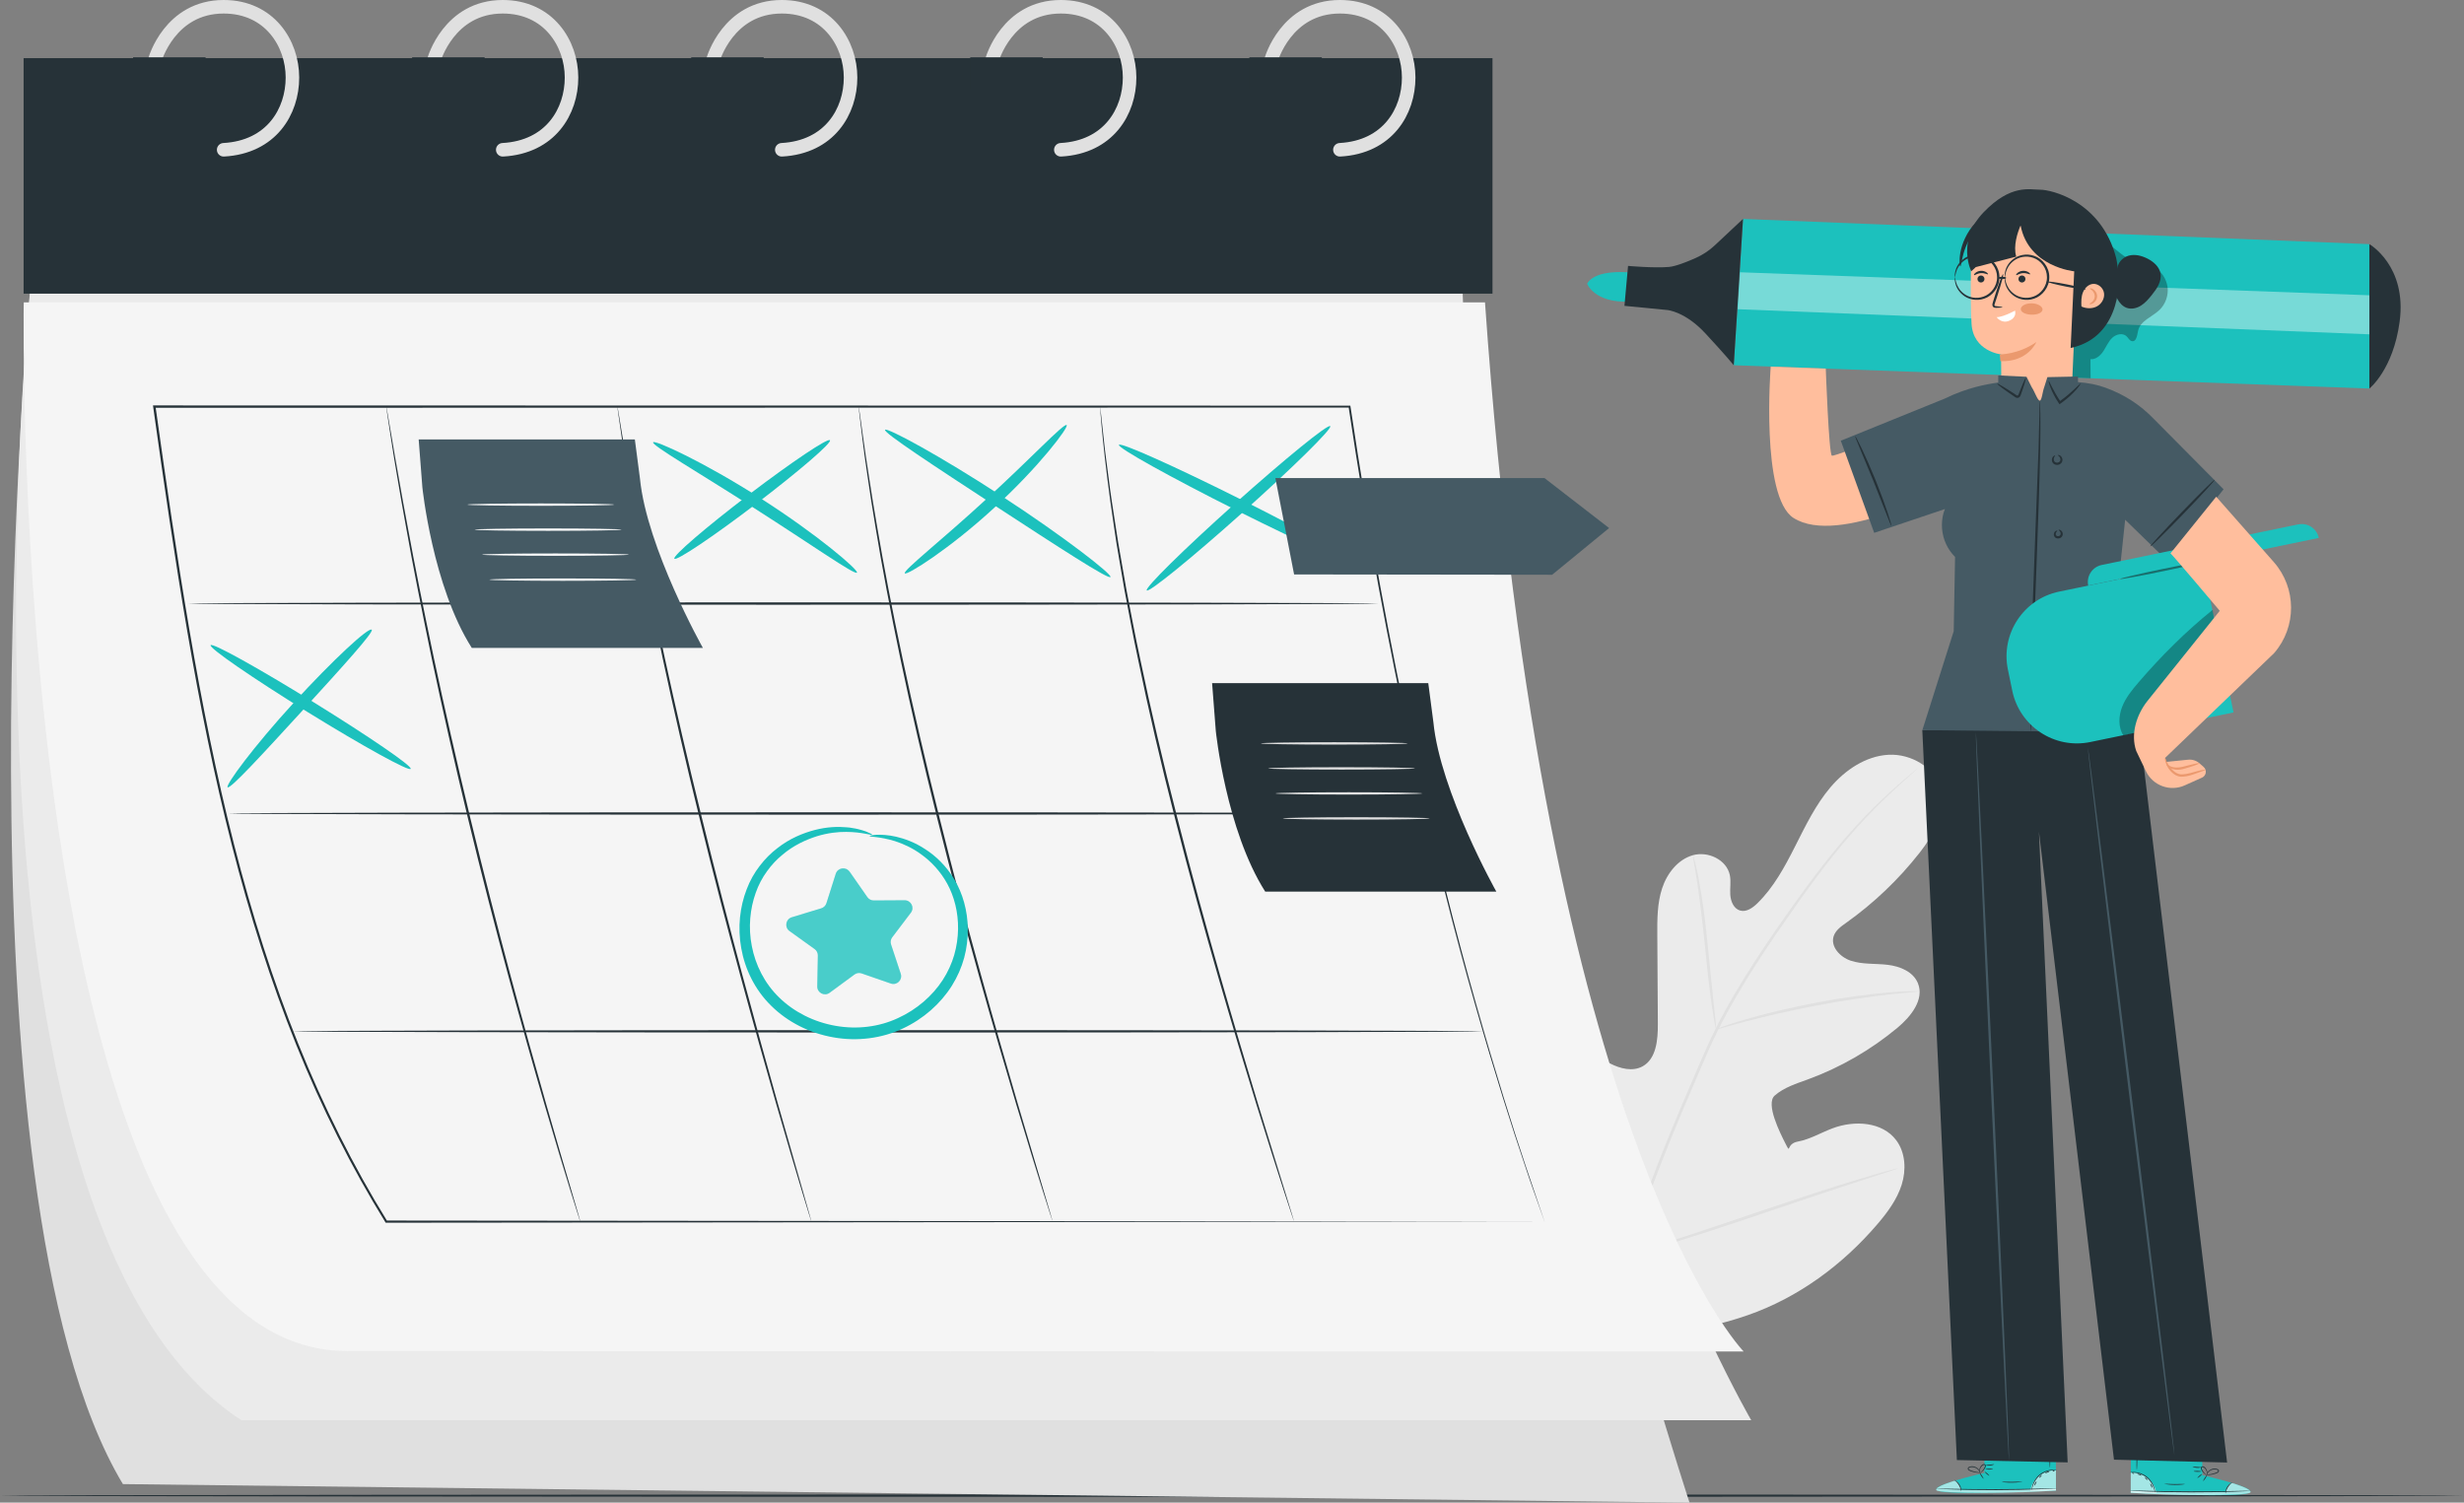 <?xml version="1.0" encoding="UTF-8"?>
<svg xmlns="http://www.w3.org/2000/svg" viewBox="0 0 545.98 332.96">
  <rect x="0" y="0" width="545.98" height="332.96" fill="#808080" stroke="none"/>
  <defs>
    <style>
      .cls-1 {
        fill: none;
        stroke: #e0e0e0;
        stroke-linecap: round;
        stroke-linejoin: round;
        stroke-width: 3px;
      }

      .cls-2 {
        opacity: .2;
      }

      .cls-2, .cls-3, .cls-4, .cls-5, .cls-6, .cls-7, .cls-8, .cls-9, .cls-10, .cls-11, .cls-12, .cls-13, .cls-14 {
        stroke-width: 0px;
      }

      .cls-2, .cls-3, .cls-9 {
        fill: #fff;
      }

      .cls-3, .cls-15 {
        opacity: .4;
      }

      .cls-16 {
        opacity: .3;
      }

      .cls-17 {
        opacity: .6;
      }

      .cls-5 {
        fill: #263238;
      }

      .cls-6 {
        fill: #455a64;
      }

      .cls-7 {
        fill: #1cc1bd;
      }

      .cls-8 {
        fill: #e0e0e0;
      }

      .cls-10 {
        fill: #ffbe9d;
      }

      .cls-11 {
        fill: #fafafa;
      }

      .cls-12 {
        fill: #ebebeb;
      }

      .cls-13 {
        fill: #eb996e;
      }

      .cls-14 {
        fill: #f5f5f5;
      }
    </style>
  </defs>
  <g id="Background_Complete" data-name="Background Complete">
    <g>
      <path class="cls-12" d="m354.59,292.29c-18.13-12.66-22.24-36.17-21.52-57.3.12-3.53-.27-7.25,1.41-10.34,1.68-3.09,5.59-5.21,8.75-3.72,2.62,1.23,3.76,4.28,5.23,6.8,1.95,3.35,4.85,6.13,8.27,7.9,2.25,1.17,5.02,1.88,7.24.66,3.04-1.68,3.4-5.88,3.38-9.39-.04-6.54-.08-13.08-.12-19.62-.02-3.51-.03-7.09,1.06-10.42,1.09-3.33,3.5-6.42,6.84-7.36,3.34-.93,7.46.99,8.17,4.42.29,1.43,0,2.91.1,4.37.1,1.46.78,3.07,2.16,3.47,1.4.41,2.8-.58,3.85-1.61,3.62-3.54,6.08-8.11,8.37-12.64,2.3-4.54,4.53-9.18,7.81-13.05,3.29-3.86,7.83-6.93,12.85-7.21,5.02-.28,10.38,2.82,11.65,7.75,1.27,4.95-1.61,9.96-4.75,13.97-4.66,5.94-10.17,11.19-16.3,15.54-1.11.78-2.3,1.63-2.73,2.93-.76,2.34,1.45,4.66,3.76,5.43,2.61.87,5.45.6,8.19.92,2.74.32,5.7,1.53,6.73,4.11,1.44,3.59-1.56,7.34-4.51,9.81-5.91,4.93-12.66,8.82-19.85,11.46-2.58.94-5.3,1.77-7.38,3.59-2.08,1.81,1.15,8.23,2.41,10.7,1.26,2.47,0,0,2.7-.5,2.7-.5,5.12-1.97,7.7-2.94,4.82-1.82,11.05-1.49,14.14,2.68,2.03,2.74,2.21,6.55,1.18,9.82-1.03,3.26-3.11,6.08-5.32,8.67-7.73,9.07-17.62,16.36-28.8,20.24-11.18,3.88-21.55,4.93-32.66.86"/>
      <path class="cls-8" d="m354.32,307.95c.77-8.37,2.6-18.26,5.73-28.91,3.11-10.66,7.49-22.07,12.48-33.84,1.26-2.94,2.5-5.84,3.73-8.7,1.23-2.85,2.45-5.68,3.81-8.38,2.7-5.4,5.72-10.39,8.72-15.03,3.01-4.65,6.03-8.95,8.88-12.95,2.86-4,5.6-7.67,8.25-10.91,5.26-6.51,10.12-11.24,13.58-14.36,1.73-1.56,3.11-2.73,4.06-3.51.46-.37.81-.66,1.08-.88.25-.19.38-.29.38-.28,0,0-.11.12-.34.33-.26.23-.6.54-1.04.93-.92.81-2.27,2.01-3.98,3.6-3.41,3.17-8.2,7.94-13.4,14.46-2.61,3.25-5.32,6.93-8.16,10.94-2.83,4.01-5.84,8.32-8.82,12.96-2.99,4.64-5.97,9.62-8.66,14.99-1.35,2.68-2.56,5.49-3.79,8.35-1.22,2.86-2.46,5.76-3.72,8.7-4.98,11.76-9.37,23.14-12.5,33.76-3.15,10.61-5.03,20.45-5.85,28.79"/>
      <path class="cls-8" d="m380.25,228.09s-.16-.53-.34-1.5c-.18-.97-.4-2.38-.65-4.13-.5-3.49-1.02-8.34-1.57-13.69-.55-5.35-1.14-10.17-1.69-13.65-.27-1.74-.5-3.14-.67-4.11-.17-.97-.24-1.51-.2-1.52.04,0,.2.51.44,1.47.25.95.55,2.35.88,4.09.67,3.47,1.33,8.31,1.88,13.66.53,5.28,1.01,10.05,1.38,13.7.18,1.65.33,3.03.45,4.15.1.98.14,1.53.09,1.53Z"/>
      <path class="cls-8" d="m425.36,219.66s-.64.12-1.8.22c-1.16.1-2.83.24-4.9.48-4.13.45-9.82,1.26-16.05,2.44-6.23,1.19-11.83,2.5-15.85,3.57-2.01.52-3.63.98-4.75,1.3-1.12.32-1.75.47-1.76.43-.01-.04.59-.28,1.69-.68,1.1-.39,2.7-.92,4.71-1.5,4-1.18,9.6-2.57,15.85-3.76,6.25-1.18,11.97-1.92,16.12-2.25,2.08-.18,3.76-.25,4.93-.28,1.17-.02,1.81,0,1.81.04Z"/>
      <path class="cls-8" d="m360.6,278.21s-.13-.18-.31-.55c-.21-.44-.46-.98-.77-1.63-.66-1.42-1.57-3.5-2.66-6.08-2.18-5.17-4.96-12.4-7.92-20.42-2.96-8.02-5.67-15.27-7.74-20.48-1.01-2.53-1.84-4.61-2.46-6.16-.26-.67-.48-1.23-.66-1.68-.14-.39-.21-.59-.19-.6.02,0,.13.18.31.55.21.44.46.98.77,1.63.66,1.42,1.57,3.5,2.66,6.08,2.18,5.17,4.96,12.4,7.92,20.42,2.96,8.02,5.67,15.27,7.74,20.48,1.01,2.53,1.84,4.61,2.46,6.16.26.67.48,1.23.66,1.68.14.39.21.59.19.6Z"/>
      <path class="cls-8" d="m420.54,258.89s-.2.11-.59.25c-.47.16-1.04.35-1.74.58-1.61.52-3.78,1.22-6.42,2.08-5.42,1.76-12.88,4.27-21.11,7.06-8.24,2.79-15.73,5.24-21.18,6.88-2.73.82-4.94,1.47-6.48,1.88-.71.19-1.3.34-1.77.47-.41.1-.63.14-.63.12,0-.02.2-.11.59-.25.47-.16,1.04-.35,1.74-.58,1.61-.52,3.78-1.22,6.42-2.08,5.42-1.76,12.88-4.27,21.12-7.06,8.24-2.79,15.72-5.24,21.18-6.88,2.73-.82,4.94-1.47,6.48-1.88.71-.19,1.3-.34,1.77-.47.41-.1.62-.14.63-.12Z"/>
    </g>
  </g>
  <g id="Floor">
    <path class="cls-5" d="m0,331.42c0-.14,122.23-.26,272.98-.26s273,.12,273,.26-122.21.26-273,.26-272.98-.12-272.98-.26Z"/>
  </g>
  <g id="Calendar">
    <g>
      <path class="cls-8" d="m6.93,61.64s-18.73,202.21,20.3,267.22l347.14,4.11s-57.51-175.29-52.52-276.62L6.93,61.64Z"/>
      <path class="cls-12" d="m6.93,61.64s-22,208.5,46.55,253.06h334.56s-59.38-101.78-64.06-253.06H6.93Z"/>
      <rect class="cls-5" x="5.23" y="12.88" width="325.48" height="52.19"/>
      <g>
        <path class="cls-1" d="m34.32,13.28s3.28-11.78,15.24-11.78c10.19,0,15.24,8.18,15.24,15.68s-4.63,15.43-15.24,16.01"/>
        <rect class="cls-5" x="29.49" y="12.7" width="16.06" height="7.17"/>
      </g>
      <g>
        <path class="cls-1" d="m96.16,13.28s3.28-11.78,15.24-11.78c10.19,0,15.24,8.18,15.24,15.68s-4.63,15.43-15.24,16.01"/>
        <rect class="cls-5" x="91.32" y="12.7" width="16.06" height="7.17"/>
      </g>
      <g>
        <path class="cls-1" d="m157.99,13.28s3.28-11.78,15.24-11.78c10.19,0,15.24,8.18,15.24,15.68s-4.63,15.43-15.24,16.01"/>
        <rect class="cls-5" x="153.16" y="12.7" width="16.06" height="7.17"/>
      </g>
      <g>
        <path class="cls-1" d="m219.82,13.28s3.28-11.78,15.24-11.78c10.19,0,15.24,8.18,15.24,15.68s-4.63,15.43-15.24,16.01"/>
        <rect class="cls-5" x="214.99" y="12.7" width="16.06" height="7.17"/>
      </g>
      <g>
        <path class="cls-1" d="m281.66,13.28s3.28-11.78,15.24-11.78c10.19,0,15.24,8.18,15.24,15.68s-4.63,15.43-15.24,16.01"/>
        <rect class="cls-5" x="276.83" y="12.7" width="16.06" height="7.17"/>
      </g>
      <g>
        <path class="cls-14" d="m5.26,67.01s-3.6,232.37,71.72,232.37l309.39.1s-44.22-45.11-57.32-232.48H5.26Z"/>
        <g>
          <g>
            <path class="cls-5" d="m342.24,270.69c-.07-.2-.4-1.13-1.13-3.18-.73-2.1-1.87-5.16-3.21-9.25-2.77-8.15-6.63-20.21-11.07-35.77-8.9-31.12-19.65-76.46-28.01-132.36l.21.18c-73.14.01-164.04.03-262.33.05h-2.5l.26-.3c4.72,33.64,9.57,66.43,17.42,97.14,3.92,15.35,8.59,30.15,14.23,44.14,5.63,13.99,12.22,27.15,19.68,39.23l-.2-.11c152.02.14,254.58.23,256.65.24-2.07,0-104.63.1-256.65.24h-.13s-.07-.11-.07-.11c-7.48-12.11-14.1-25.29-19.74-39.3-5.65-14.01-10.34-28.83-14.26-44.19-7.87-30.75-12.72-63.55-17.45-97.2l-.04-.3h2.8c98.29.02,189.2.04,262.33.05h.18l.03.18c8.31,55.89,18.99,101.23,27.82,132.36,4.4,15.57,8.22,27.64,10.96,35.8,2.74,8.09,4.09,12.07,4.23,12.47Z"/>
            <path class="cls-5" d="m314.44,180.26c0,.14-59.08.26-131.94.26s-131.95-.12-131.95-.26,59.07-.26,131.95-.26,131.94.12,131.94.26Z"/>
            <path class="cls-5" d="m328.66,228.53c0,.14-59.09.26-131.97.26s-131.99-.12-131.99-.26,59.08-.26,131.99-.26,131.97.12,131.97.26Z"/>
            <path class="cls-5" d="m305.51,133.74c0,.14-59.08.26-131.94.26s-131.95-.12-131.95-.26,59.06-.26,131.95-.26,131.94.12,131.94.26Z"/>
            <path class="cls-5" d="m128.58,270.69s-.06-.15-.16-.45c-.1-.32-.25-.77-.43-1.34-.38-1.2-.92-2.94-1.62-5.17-1.4-4.49-3.36-11-5.73-19.07-4.71-16.14-10.96-38.52-16.98-63.46-3.01-12.47-5.69-24.4-7.99-35.28-2.25-10.89-4.2-20.71-5.67-28.99-.77-4.13-1.4-7.88-1.96-11.18-.57-3.29-1.03-6.13-1.38-8.45-.35-2.31-.63-4.1-.82-5.35-.09-.59-.15-1.06-.2-1.39-.04-.31-.05-.48-.05-.48,0,0,.04.16.1.47.06.33.14.79.25,1.39.21,1.24.52,3.04.92,5.33.38,2.32.87,5.15,1.47,8.44.58,3.29,1.24,7.03,2.03,11.16,1.51,8.27,3.5,18.08,5.78,28.95,2.32,10.87,5.02,22.79,8.03,35.26,6.02,24.93,12.2,47.32,16.83,63.48,2.32,8.08,4.23,14.61,5.57,19.11.66,2.24,1.17,3.98,1.52,5.2.16.58.29,1.03.38,1.35.08.31.11.47.11.47Z"/>
            <path class="cls-5" d="m179.79,270.69s-.06-.15-.16-.45c-.1-.32-.24-.77-.42-1.34-.37-1.21-.9-2.95-1.58-5.18-1.37-4.5-3.29-11.02-5.63-19.1-4.64-16.16-10.91-38.53-17.02-63.45-6.15-24.92-10.91-47.67-13.87-64.22-.76-4.14-1.41-7.88-1.94-11.18-.55-3.29-1.02-6.13-1.35-8.46-.34-2.31-.6-4.11-.78-5.36-.08-.6-.14-1.06-.19-1.39-.04-.31-.05-.48-.05-.48,0,0,.04.16.1.47.06.33.14.79.24,1.39.2,1.24.5,3.04.88,5.34.36,2.32.86,5.15,1.43,8.44.55,3.29,1.23,7.03,2.01,11.16,3.05,16.53,7.87,39.25,14.02,64.16,6.1,24.91,12.32,47.29,16.87,63.47,2.31,8.06,4.17,14.6,5.47,19.14.64,2.24,1.14,3.99,1.48,5.21.16.58.28,1.03.37,1.36.08.31.11.47.11.47Z"/>
            <path class="cls-5" d="m233.27,270.69s-.06-.15-.17-.45c-.11-.32-.25-.77-.44-1.34-.38-1.2-.93-2.94-1.64-5.16-1.42-4.48-3.41-10.99-5.84-19.04-4.81-16.12-11.29-38.44-17.5-63.35-6.25-24.9-10.91-47.69-13.64-64.3-.69-4.15-1.3-7.9-1.76-11.21-.48-3.31-.91-6.15-1.17-8.49-.28-2.32-.5-4.12-.65-5.38-.07-.6-.12-1.06-.16-1.4-.03-.32-.04-.48-.04-.48,0,0,.04.16.09.47.05.34.12.8.21,1.39.17,1.25.43,3.05.75,5.36.3,2.33.75,5.17,1.26,8.47.48,3.3,1.12,7.05,1.83,11.2,2.82,16.58,7.53,39.34,13.78,64.23,6.2,24.9,12.63,47.23,17.34,63.37,2.39,8.04,4.33,14.56,5.68,19.09.67,2.24,1.18,3.98,1.54,5.19.17.58.3,1.03.39,1.35.08.31.12.47.12.47Z"/>
            <path class="cls-5" d="m286.75,270.69s-.07-.15-.17-.45c-.11-.32-.26-.77-.45-1.34-.39-1.2-.96-2.93-1.69-5.15-1.47-4.47-3.52-10.97-6.03-19-4.96-16.08-11.66-38.36-18.01-63.25-3.19-12.44-5.96-24.37-8.2-35.27-1.17-5.44-2.1-10.65-3.04-15.51-.42-2.44-.82-4.8-1.21-7.06-.39-2.26-.76-4.44-1.04-6.52-2.53-16.65-3.16-27.05-3.16-27.05,0,0,.03.16.07.48.04.34.1.8.17,1.4.14,1.26.34,3.07.59,5.39.22,2.34.63,5.19,1.06,8.51.4,3.32,1,7.08,1.64,11.23.3,2.08.68,4.25,1.08,6.51.4,2.26.81,4.61,1.23,7.05.95,4.85,1.9,10.05,3.08,15.49,2.27,10.89,5.04,22.8,8.24,35.24,6.34,24.88,12.98,47.16,17.85,63.27,2.47,8.02,4.47,14.53,5.87,19.05.69,2.23,1.22,3.97,1.59,5.18.17.58.31,1.03.4,1.35.09.31.12.47.12.47Z"/>
          </g>
          <g>
            <path class="cls-6" d="m93.59,107.98s2.25,21.91,10.95,35.59h51.21s-12.45-22.16-13.95-37.56l-1.13-8.64h-47.9l.82,10.61Z"/>
            <path class="cls-11" d="m136.12,111.82c0,.14-7.29.26-16.29.26s-16.29-.12-16.29-.26,7.29-.26,16.29-.26,16.29.12,16.29.26Z"/>
            <path class="cls-11" d="m137.74,117.36c0,.14-7.29.26-16.29.26s-16.29-.12-16.29-.26,7.29-.26,16.29-.26,16.29.12,16.29.26Z"/>
            <path class="cls-11" d="m139.37,122.9c0,.14-7.29.26-16.29.26s-16.29-.12-16.29-.26,7.29-.26,16.29-.26,16.29.12,16.29.26Z"/>
            <path class="cls-11" d="m141,128.44c0,.14-7.29.26-16.29.26s-16.29-.12-16.29-.26,7.29-.26,16.29-.26,16.29.12,16.29.26Z"/>
          </g>
          <g>
            <path class="cls-5" d="m269.4,161.98s2.25,21.91,10.95,35.59h51.21s-12.45-22.16-13.95-37.56l-1.13-8.64h-47.9l.82,10.61Z"/>
            <path class="cls-8" d="m311.93,164.73c0,.14-7.29.26-16.29.26s-16.29-.12-16.29-.26,7.29-.26,16.29-.26,16.29.12,16.29.26Z"/>
            <path class="cls-8" d="m313.56,170.27c0,.14-7.29.26-16.29.26s-16.29-.12-16.29-.26,7.29-.26,16.29-.26,16.29.12,16.29.26Z"/>
            <path class="cls-8" d="m315.18,175.81c0,.14-7.29.26-16.29.26s-16.29-.12-16.29-.26,7.29-.26,16.29-.26,16.29.12,16.29.26Z"/>
            <path class="cls-8" d="m316.81,181.35c0,.14-7.29.26-16.29.26s-16.29-.12-16.29-.26,7.29-.26,16.29-.26,16.29.12,16.29.26Z"/>
          </g>
          <path class="cls-7" d="m236.35,94.19c.53.43-6.1,9.25-16.12,18.4-9.99,9.18-19.36,15.01-19.74,14.45-.44-.61,8.14-7.31,17.98-16.37,9.88-9.01,17.3-16.97,17.88-16.48Z"/>
          <path class="cls-7" d="m246.06,127.86c-.43.6-11.62-6.69-25.39-15.67-13.77-9-24.94-16.32-24.56-16.95.36-.61,12.16,5.73,25.98,14.77,13.83,9.02,24.38,17.28,23.97,17.85Z"/>
          <path class="cls-7" d="m149.43,123.8c-.44-.57,6.93-6.91,16.45-14.16,9.52-7.25,17.59-12.66,18.03-12.09.44.57-6.93,6.91-16.45,14.16-9.52,7.25-17.59,12.66-18.03,12.09Z"/>
          <path class="cls-7" d="m189.88,126.89c-.46.59-10.26-6.32-22.7-14.25-12.43-7.97-22.81-13.97-22.46-14.63.31-.62,11.32,4.4,23.86,12.44,12.55,8.01,21.73,15.9,21.3,16.44Z"/>
          <path class="cls-7" d="m192.7,185.25c0-.08.51-.2,1.51-.27,1-.04,2.5,0,4.38.43,1.87.44,4.14,1.24,6.44,2.77,2.32,1.48,4.67,3.71,6.47,6.74,1.79,3.02,2.92,6.83,2.95,10.96.02,2.06-.23,4.21-.8,6.34-.58,2.13-1.5,4.25-2.74,6.22-2.49,3.95-6.27,7.33-10.87,9.47-4.58,2.18-10.06,2.9-15.34,1.96-5.29-.92-10.18-3.4-13.8-6.99-3.67-3.57-5.87-8.24-6.66-12.81-.83-4.59-.29-9.13,1.2-12.99.73-1.94,1.73-3.7,2.91-5.22,1.17-1.53,2.48-2.84,3.87-3.89,2.75-2.18,5.73-3.38,8.38-4.07,2.67-.68,5.06-.76,6.97-.58.48.02.93.09,1.35.17.42.08.81.12,1.17.22.71.2,1.32.34,1.78.53.93.38,1.4.62,1.37.7-.07.25-2.04-.58-5.72-.6-1.82-.02-4.07.21-6.54.97-2.44.78-5.17,2.02-7.62,4.11-1.25,1.01-2.4,2.24-3.41,3.65-1.02,1.4-1.88,3.01-2.5,4.78-1.25,3.52-1.68,7.65-.86,11.79.79,4.13,2.8,8.26,6.09,11.42,3.26,3.18,7.68,5.42,12.47,6.25,4.79.85,9.67.23,13.82-1.71,4.17-1.9,7.63-4.92,9.92-8.44,1.14-1.76,1.99-3.64,2.55-5.55.55-1.92.82-3.85.85-5.73.06-3.76-.86-7.25-2.39-10.05-1.53-2.8-3.61-4.95-5.69-6.45-2.07-1.54-4.15-2.42-5.88-2.99-3.51-1.08-5.63-.9-5.63-1.14Z"/>
          <path class="cls-7" d="m50.44,174.46c-.55-.45,5.75-9.03,14.61-18.7,8.7-9.53,16.68-16.88,17.32-16.22.51.52-6.61,8.35-15.4,17.97-8.8,9.61-15.96,17.41-16.53,16.94Z"/>
          <path class="cls-7" d="m91,170.37c-.38.61-10.61-5.03-22.85-12.59-12.24-7.57-21.86-14.2-21.48-14.81.38-.61,10.5,5.03,22.74,12.59,12.24,7.57,21.97,14.2,21.59,14.81Z"/>
          <path class="cls-7" d="m188.28,193.18l3.91,5.61c.32.47.86.74,1.42.74l6.84-.04c1.43,0,2.25,1.62,1.38,2.76l-4.13,5.45c-.34.45-.44,1.04-.26,1.58l2.15,6.49c.45,1.36-.85,2.64-2.2,2.17l-6.46-2.24c-.54-.19-1.13-.1-1.59.24l-5.51,4.05c-1.15.85-2.77,0-2.74-1.42l.13-6.84c.01-.57-.26-1.1-.72-1.43l-5.56-3.99c-1.16-.83-.86-2.63.5-3.05l6.54-1.99c.54-.16.97-.59,1.14-1.13l2.07-6.52c.43-1.36,2.24-1.63,3.06-.46Z"/>
          <path class="cls-7" d="m294.76,94.43c.48.54-8.23,9.12-19.46,19.17-11.23,10.05-20.72,17.76-21.2,17.23-.48-.54,8.23-9.12,19.46-19.17,11.23-10.05,20.72-17.76,21.2-17.23Z"/>
          <path class="cls-7" d="m301.29,125.32c-.32.64-12.53-4.83-27.26-12.21-14.74-7.39-26.42-13.9-26.1-14.54.32-.64,12.53,4.83,27.27,12.22,14.73,7.39,26.42,13.9,26.1,14.54Z"/>
          <polygon class="cls-6" points="282.6 105.94 342.24 105.94 356.55 117.01 343.93 127.36 286.75 127.29 282.6 105.94"/>
        </g>
      </g>
      <path class="cls-2" d="m188.28,193.18l3.91,5.61c.32.47.86.74,1.42.74l6.84-.04c1.43,0,2.25,1.62,1.38,2.76l-4.13,5.45c-.34.45-.44,1.04-.26,1.58l2.15,6.49c.45,1.36-.85,2.64-2.2,2.17l-6.46-2.24c-.54-.19-1.13-.1-1.59.24l-5.51,4.05c-1.15.85-2.77,0-2.74-1.42l.13-6.84c.01-.57-.26-1.1-.72-1.43l-5.56-3.99c-1.16-.83-.86-2.63.5-3.05l6.54-1.99c.54-.16.97-.59,1.14-1.13l2.07-6.52c.43-1.36,2.24-1.63,3.06-.46Z"/>
    </g>
  </g>
  <g id="Character_2" data-name="Character 2">
    <g>
      <g>
        <g>
          <path class="cls-7" d="m439.7,326.4l.05-8.42h15.76s.06,12.3.06,12.3l-.98.06c-4.35.24-22.13.94-25.04.06-3.24-.98,10.15-4.01,10.15-4.01Z"/>
          <g class="cls-17">
            <path class="cls-9" d="m449.87,330.36c.22-1.32.95-2.54,2.01-3.36,1.05-.82,2.35-1.25,3.68-1.15v4.41s-5.69.11-5.69.11Z"/>
          </g>
        </g>
        <g class="cls-17">
          <path class="cls-9" d="m433.18,328.1s-4.69,1.36-4.11,2.13c.59.77,18.58.75,26.52.04l-.03-.35-20.99.21s-.48-1.99-1.4-2.03Z"/>
        </g>
        <path class="cls-5" d="m455.68,329.8s-.09.02-.27.03c-.23.01-.49.03-.78.05-.78.03-1.74.08-2.86.13-2.42.09-5.76.17-9.46.18-3.7,0-7.04-.06-9.46-.14-1.13-.05-2.09-.08-2.87-.12-.29-.02-.54-.03-.78-.04-.18-.01-.27-.02-.27-.03,0,0,.09,0,.27,0,.23,0,.49,0,.78,0,.78.01,1.74.03,2.87.05,2.42.05,5.76.09,9.46.08,3.69,0,7.04-.07,9.46-.12,1.13-.03,2.09-.05,2.87-.07.29,0,.55,0,.78-.01.18,0,.27,0,.27,0Z"/>
        <path class="cls-5" d="m434.57,330.43c-.06,0-.1-.68-.54-1.37-.42-.7-1.01-1.05-.98-1.1.01-.05.69.25,1.14,1,.46.74.42,1.48.37,1.47Z"/>
        <path class="cls-5" d="m439.52,327.7s-.27-.24-.5-.6c-.23-.36-.38-.68-.34-.71.04-.03.27.24.5.6.23.36.38.68.34.71Z"/>
        <path class="cls-5" d="m440.8,327.02s-.28-.13-.56-.37c-.27-.24-.46-.47-.43-.51.04-.04.28.13.56.37.27.24.46.47.43.51Z"/>
        <path class="cls-5" d="m441.6,325.53c0,.05-.37.1-.82.11-.45,0-.82-.03-.82-.09,0-.05.37-.1.82-.11.45,0,.82.03.82.09Z"/>
        <path class="cls-5" d="m441.88,324.48s-.38.23-.92.27c-.53.04-.96-.08-.95-.13,0-.05.43-.02.93-.07.51-.04.92-.13.93-.08Z"/>
        <path class="cls-5" d="m438.99,326.32s-.39.07-1.01,0c-.31-.04-.68-.11-1.08-.24-.2-.07-.4-.12-.62-.25-.1-.07-.21-.16-.25-.31-.04-.15.04-.32.15-.41.97-.5,1.94.04,2.3.54.2.26.29.5.33.68.04.17.04.27.03.27-.04.01-.07-.4-.46-.86-.19-.23-.49-.45-.87-.56-.36-.11-.87-.13-1.21.08-.16.12-.1.31.08.41.17.11.38.17.57.24.38.13.74.22,1.04.27.61.11.99.11.99.14Z"/>
        <path class="cls-5" d="m438.72,326.37s-.16-.25-.12-.7c.02-.22.11-.49.28-.74.18-.22.41-.54.84-.52.23.03.35.3.31.47-.02.18-.1.33-.17.45-.15.25-.32.46-.48.61-.32.31-.57.43-.58.41-.02-.02.2-.18.48-.5.14-.16.29-.36.42-.61.14-.21.23-.6-.02-.64-.25-.02-.51.23-.67.43-.16.22-.25.46-.29.66-.08.41.02.68-.02.68Z"/>
        <path class="cls-5" d="m455.78,325.78s-.45-.04-1.16.04c-.71.08-1.69.37-2.54,1.05-.85.68-1.35,1.58-1.58,2.25-.24.68-.26,1.13-.3,1.13-.01,0-.02-.11,0-.32.02-.2.06-.5.17-.85.21-.7.71-1.64,1.59-2.35.89-.71,1.92-.99,2.65-1.04.37-.03.66,0,.87.02.2.03.31.06.31.07Z"/>
        <path class="cls-5" d="m454.14,318.73c.05,0,.12,1.45.14,3.24.03,1.79,0,3.24-.05,3.24-.05,0-.12-1.45-.14-3.24-.03-1.79,0-3.24.05-3.24Z"/>
        <path class="cls-5" d="m448.19,328.31s-1.02.22-2.3.23c-1.28.02-2.31-.13-2.31-.18,0-.06,1.03,0,2.3,0,1.27-.01,2.3-.1,2.3-.04Z"/>
        <path class="cls-5" d="m451.28,328.3s-.08.22-.19.45c-.11.24-.16.45-.22.44-.05,0-.08-.25.04-.52.12-.27.33-.41.36-.38Z"/>
        <path class="cls-5" d="m452.44,326.85s-.06.2-.23.37c-.16.17-.33.27-.36.23-.04-.04.06-.2.23-.37.16-.17.33-.27.36-.23Z"/>
        <path class="cls-5" d="m454.1,326.18c-.01.05-.22.05-.45.13-.23.08-.4.21-.44.17-.04-.03.09-.25.38-.35.29-.1.53,0,.51.05Z"/>
        <path class="cls-5" d="m455.29,325.87s-.07.13-.2.18c-.13.05-.25.05-.27,0-.02-.05.07-.13.2-.18.13-.05.25-.05.27,0Z"/>
      </g>
      <g>
        <g>
          <polygon class="cls-7" points="386.24 48.51 525.01 54.1 525.01 86.1 384.18 80.93 386.24 48.51"/>
          <path class="cls-7" d="m361.45,60.4s-7.89-.94-9.77,2.47c0,0,1.6,4.32,9.42,3.96l.34-6.42Z"/>
          <path class="cls-5" d="m360.75,58.91l-.8,8.86,9.52.93s3.91.32,8.41,5.17,6.29,7.06,6.29,7.06l2.05-32.42-6.26,5.86c-1.24,1.16-2.66,2.1-4.21,2.79-1.9.85-4.45,1.86-5.93,1.99-3.35.29-9.08-.23-9.08-.23Z"/>
          <path class="cls-5" d="m525.01,54.1s8.37,4.79,6.71,17.17c-1.43,10.67-6.71,14.83-6.71,14.83v-32Z"/>
        </g>
        <polygon class="cls-3" points="385.57 60.33 525.01 65.43 525.01 74.08 385.05 68.52 385.57 60.33"/>
        <g class="cls-16">
          <path class="cls-4" d="m465.72,53.79c2.17.16,3.62,2.26,5.53,3.3,1.87,1.03,4.18,1.03,6.04,2.07,1.62.91,2.76,2.62,3,4.46.23,1.84-.45,3.78-1.79,5.06-1.63,1.56-4.26,2.4-4.73,4.6-.21.98-.36,2.47-1.35,2.32-.55-.08-.81-.71-1.22-1.09-.85-.81-2.33-.45-3.18.36s-1.3,1.95-1.95,2.94c-.65.98-1.68,1.89-2.86,1.78,0,1.31.04,2.91.03,4.23l-6.85-.33.77-27.86,8.57-1.86Z"/>
        </g>
      </g>
      <g>
        <g>
          <path class="cls-7" d="m488.01,326.9l-.05-8.42h-15.76s-.06,12.3-.06,12.3l.98.06c4.35.24,22.13.94,25.04.06,3.24-.98-10.15-4.01-10.15-4.01Z"/>
          <g class="cls-17">
            <path class="cls-9" d="m477.83,330.86c-.22-1.32-.95-2.54-2.01-3.36-1.05-.82-2.35-1.25-3.68-1.15v4.41s5.69.11,5.69.11Z"/>
          </g>
        </g>
        <g class="cls-17">
          <path class="cls-9" d="m494.53,328.6s4.69,1.36,4.11,2.13c-.59.77-18.58.75-26.52.04l.03-.35,20.99.21s.48-1.99,1.4-2.03Z"/>
        </g>
        <path class="cls-5" d="m472.02,330.3s.09.02.27.03c.23.01.49.03.78.05.78.03,1.74.08,2.86.13,2.42.09,5.76.17,9.46.18,3.7,0,7.04-.06,9.46-.14,1.13-.05,2.09-.08,2.87-.12.29-.02.54-.03.78-.04.18-.01.27-.02.27-.03,0,0-.09,0-.27-.01-.23,0-.49,0-.78,0-.78.01-1.74.03-2.87.05-2.42.05-5.76.09-9.46.08-3.69,0-7.04-.07-9.46-.12-1.13-.03-2.09-.05-2.87-.07-.29,0-.55,0-.78-.01-.18,0-.27,0-.27,0Z"/>
        <path class="cls-5" d="m493.13,330.93c.06,0,.1-.68.54-1.37.42-.7,1.01-1.05.98-1.1-.01-.05-.69.25-1.14,1-.46.74-.42,1.48-.37,1.47Z"/>
        <path class="cls-5" d="m488.18,328.2s.27-.24.5-.6c.23-.36.38-.68.34-.71-.04-.03-.27.24-.5.6-.23.36-.38.68-.34.71Z"/>
        <path class="cls-5" d="m486.91,327.52s.28-.13.56-.37c.27-.24.46-.47.43-.51-.04-.04-.28.13-.56.37-.27.24-.46.47-.43.51Z"/>
        <path class="cls-5" d="m486.1,326.03c0,.05.37.1.82.11.45,0,.82-.03.82-.09,0-.05-.37-.1-.82-.11-.45,0-.82.03-.82.09Z"/>
        <path class="cls-5" d="m485.83,324.98s.38.23.92.27c.53.04.96-.08.95-.13,0-.05-.43-.02-.93-.07-.51-.04-.92-.13-.93-.08Z"/>
        <path class="cls-5" d="m488.72,326.82s.39.07,1.01,0c.31-.04.68-.11,1.08-.24.2-.07.4-.12.62-.25.1-.07.21-.16.25-.31.04-.15-.04-.32-.15-.41-.97-.5-1.94.04-2.3.54-.2.26-.29.5-.33.68-.04.17-.04.27-.03.27.04.01.07-.4.46-.86.19-.23.49-.45.87-.56.36-.11.87-.13,1.21.08.16.12.1.31-.08.41-.17.11-.38.17-.57.24-.38.13-.74.22-1.04.27-.61.11-.99.11-.99.14Z"/>
        <path class="cls-5" d="m488.98,326.87s.16-.25.12-.7c-.02-.22-.11-.49-.28-.74-.18-.23-.41-.54-.84-.52-.23.03-.35.3-.31.47.02.18.1.33.17.45.15.25.32.46.48.61.32.31.57.43.58.41.02-.02-.2-.18-.48-.5-.14-.16-.29-.36-.42-.61-.14-.21-.23-.6.02-.64.25-.02.51.23.67.43.16.22.25.46.29.66.08.41-.02.68.02.68Z"/>
        <path class="cls-5" d="m471.92,326.29s.45-.04,1.16.04c.71.08,1.69.37,2.54,1.05.85.68,1.35,1.58,1.58,2.25.24.68.26,1.13.3,1.13.01,0,.02-.11,0-.32-.02-.2-.06-.5-.17-.85-.21-.7-.71-1.64-1.59-2.35-.89-.71-1.92-.99-2.65-1.04-.37-.03-.66,0-.87.02-.2.03-.31.06-.31.07Z"/>
        <path class="cls-5" d="m473.56,319.23c-.05,0-.12,1.45-.14,3.24-.03,1.79,0,3.24.05,3.24.05,0,.12-1.45.14-3.24.03-1.79,0-3.24-.05-3.24Z"/>
        <path class="cls-5" d="m479.52,328.81s1.02.22,2.3.23c1.28.02,2.31-.13,2.31-.18,0-.06-1.03,0-2.3,0-1.27-.01-2.3-.1-2.3-.04Z"/>
        <path class="cls-5" d="m476.43,328.8s.08.22.19.45c.11.24.16.45.22.44.05,0,.08-.25-.04-.52-.12-.27-.33-.41-.36-.38Z"/>
        <path class="cls-5" d="m475.26,327.35s.06.2.23.37c.16.17.33.27.36.23.04-.04-.06-.2-.23-.37-.16-.17-.33-.27-.36-.23Z"/>
        <path class="cls-5" d="m473.6,326.69c.01.05.22.05.45.13.23.08.4.21.44.17.04-.03-.09-.25-.38-.35-.29-.1-.53,0-.51.05Z"/>
        <path class="cls-5" d="m472.41,326.37s.07.13.2.18c.13.05.25.05.27,0,.02-.05-.07-.13-.2-.18-.13-.05-.25-.05-.27,0Z"/>
      </g>
      <path class="cls-10" d="m431.14,91.02s-24.45,10.34-25.23,9.95c-.67-.33-1.35-19.29-1.35-19.29l-12.2-.45s-2.28,28.86,5.05,33.54c10.02,6.4,34.28-6.92,34.28-6.92l-.55-16.84Z"/>
      <g>
        <path class="cls-10" d="m443.45,84.25c-.03-3.05-.05-5.72-.05-5.72,0,0-6.17-.65-6.54-6.77s0-20.23,0-20.23l11.24-5.49,12.36,9.36-1.3,29.13c-.19,4.2-3.64,7.5-7.84,7.5h0c-4.31,0-7.81-3.48-7.85-7.79Z"/>
        <g>
          <path class="cls-5" d="m438.17,61.82c0,.43.35.78.78.78s.78-.35.78-.78-.35-.78-.78-.78-.78.35-.78.78Z"/>
          <path class="cls-5" d="m437.42,60.96c.1.1.68-.39,1.52-.44.84-.06,1.48.36,1.56.25.04-.05-.06-.24-.34-.43-.27-.19-.73-.36-1.26-.33-.53.03-.96.26-1.21.48-.25.22-.33.42-.28.46Z"/>
        </g>
        <g>
          <path class="cls-5" d="m447.25,61.82c0,.43.35.78.78.78s.78-.35.78-.78-.35-.78-.78-.78-.78.35-.78.78Z"/>
          <path class="cls-5" d="m446.76,60.96c.1.1.68-.39,1.52-.44.84-.06,1.48.36,1.56.25.04-.05-.06-.24-.34-.43-.27-.19-.73-.36-1.26-.33-.52.03-.96.26-1.21.48-.25.22-.33.42-.28.46Z"/>
        </g>
        <path class="cls-5" d="m443.72,68.08c0,.07-.53.12-1.39.13-.11,0-.23,0-.38-.03-.15-.03-.34-.16-.41-.34-.14-.37,0-.68.07-.93.18-.58.36-1.15.55-1.76.8-2.49,1.56-4.46,1.7-4.42.14.04-.4,2.09-1.2,4.58-.2.6-.39,1.17-.58,1.75-.1.27-.17.51-.13.63.01.11.18.15.4.16.85.08,1.38.16,1.38.24Z"/>
        <path class="cls-13" d="m447.77,68.5c.02.7,1.09,1.2,2.4,1.23,1.3.03,2.38-.43,2.42-1.12.04-.69-1.03-1.37-2.39-1.4-1.36-.03-2.45.6-2.42,1.29Z"/>
        <path class="cls-9" d="m446.5,68.88c.85-.57-2.36,1.4-4.08,1.4,0,0,1.06,1.53,2.79.79,1.8-.76,1.28-2.2,1.28-2.2Z"/>
        <path class="cls-13" d="m443.11,78.53s4.12.05,8.11-2.74c0,0-1.84,4.49-7.97,4.24l-.13-1.5Z"/>
        <path class="cls-5" d="m469.5,60.49l.04,1.09c-.13-1.13-.45-3.7-.63-4.4-3.34-12.76-14.55-15.14-16.77-15.14-2.38,0-6.54-1.31-12.61,5s-2.74,13.08-2.74,13.08l1.02-.94,8.95-2.31c-.71-2.41.33-5.41.92-6.81l.06-.05c1.78,9.16,11.87,10.11,11.87,10.11l-.79,16.99c11.91-2.55,10.68-16.62,10.68-16.62Z"/>
        <path class="cls-5" d="m469.19,59.88c-.15-1.46,1.05-2.82,2.46-3.22,1.41-.4,2.94,0,4.25.67,1.31.68,2.55,1.77,2.82,3.22.34,1.77-.81,3.45-1.94,4.85-.7.86-1.43,1.73-2.38,2.32-.94.59-2.14.87-3.18.49-.88-.32-1.55-1.08-2.01-1.9-1.6-2.83-.9-6.76,1.57-8.87"/>
        <path class="cls-5" d="m447.16,45.28c.02.16-1.13.31-2.84.94-1.7.61-3.95,1.81-5.82,3.82-1.87,2.01-2.9,4.34-3.4,6.08-.5,1.75-.57,2.9-.73,2.9-.12,0-.32-1.18.02-3.07.33-1.87,1.33-4.45,3.35-6.62,2.02-2.17,4.52-3.35,6.36-3.81,1.86-.48,3.05-.36,3.06-.24Z"/>
        <path class="cls-10" d="m461.2,67.83c-.04-1.02-.04-2.07.33-3.02.37-.95,1.19-1.79,2.2-1.9,1.17-.12,2.3.85,2.48,2.01s-.49,2.37-1.51,2.94-2.32.56-3.4.1"/>
        <path class="cls-13" d="m463,67.35c-.02-.08.24-.16.53-.42.29-.25.62-.71.63-1.27,0-.55-.3-1.03-.58-1.29-.28-.27-.53-.37-.51-.44,0-.06.32-.1.73.15.4.23.89.81.88,1.6-.02.78-.53,1.34-.94,1.56-.43.23-.74.18-.74.12Z"/>
        <path class="cls-5" d="m444.24,61.43s-.03-.11-.04-.31c-.01-.2,0-.51.09-.89.15-.75.61-1.87,1.73-2.76,1.08-.89,2.92-1.42,4.73-.77,1.79.59,3.36,2.49,3.34,4.73.02,2.23-1.55,4.14-3.34,4.73-1.81.65-3.65.12-4.73-.77-1.12-.89-1.58-2.01-1.73-2.76-.08-.38-.1-.68-.09-.89,0-.2.02-.31.04-.31.05,0,.04.43.25,1.15.2.71.69,1.73,1.76,2.52,1.03.79,2.72,1.22,4.34.61,1.61-.56,3-2.28,2.98-4.28.02-2-1.37-3.72-2.98-4.28-1.63-.61-3.31-.18-4.34.61-1.07.79-1.56,1.81-1.76,2.52-.2.72-.2,1.15-.25,1.15Z"/>
        <path class="cls-5" d="m433.19,61.43s-.03-.11-.04-.31c-.01-.2,0-.51.09-.89.15-.75.61-1.87,1.73-2.76,1.08-.89,2.92-1.42,4.73-.77,1.79.59,3.36,2.49,3.34,4.73.02,2.23-1.55,4.14-3.34,4.73-1.81.65-3.65.12-4.73-.77-1.12-.89-1.58-2.01-1.73-2.76-.08-.38-.1-.68-.09-.89,0-.2.02-.31.04-.31.05,0,.04.43.25,1.15.2.71.69,1.73,1.76,2.52,1.03.79,2.72,1.22,4.34.61,1.61-.56,3-2.28,2.98-4.28.02-2-1.37-3.72-2.98-4.28-1.63-.61-3.31-.18-4.34.61-1.07.79-1.56,1.81-1.76,2.52-.2.72-.2,1.15-.25,1.15Z"/>
        <path class="cls-5" d="m442.78,61.58c0-.14.39-.26.88-.26s.88.12.88.26-.39.26-.88.26-.88-.12-.88-.26Z"/>
        <path class="cls-5" d="m453.67,62.43c.03-.14,1.95.12,4.3.58,2.35.46,4.22.95,4.2,1.09-.03.14-1.95-.12-4.3-.58-2.35-.46-4.22-.95-4.2-1.09Z"/>
      </g>
      <g>
        <polyline class="cls-5" points="425.95 161.8 433.61 323.53 458.16 324.05 451.79 184.28 468.42 323.45 493.49 324.08 473.86 160.03"/>
        <path class="cls-6" d="m445.18,323.77c-.14,0-1.91-36.14-3.94-80.72-2.03-44.6-3.57-80.75-3.42-80.75.14,0,1.91,36.13,3.94,80.73,2.03,44.58,3.57,80.74,3.42,80.75Z"/>
        <path class="cls-6" d="m481.82,322.47c-.14.02-4.55-35.08-9.85-78.39-5.3-43.32-9.48-78.44-9.34-78.46.14-.02,4.55,35.08,9.85,78.4,5.3,43.31,9.48,78.44,9.34,78.45Z"/>
      </g>
      <g>
        <path class="cls-6" d="m480.12,124.15l12.59-15.73-15.46-15.59h0c-2.99-3.1-6.49-5.39-10.68-6.91-1.87-.68-3.87-1.09-6.12-1.24v-1.25l-6.78.14s-.34,1.06-.72,2.27c-.36.97-.53,2.94-.97,2.94-.48,0-1.11-1.97-1.78-2.96-.62-1.24-1.16-2.33-1.16-2.33l-6.26-.3v1.58c-2.5.34-6.87,1.11-11.8,3.53h0s-23.09,9.36-23.09,9.36l7.4,20.41,15.67-5.27c-.1.28-.22.56-.3.85-.64,2.29-.43,4.81.58,6.96.49,1.04,1.16,1.99,1.97,2.8l-.3,16.46-6.95,21.93,47.91.5-5.45-23.67,2.48-23.46,9.22,8.98Z"/>
        <path class="cls-5" d="m448.89,83.73c.07.02-.06.57-.33,1.44-.17.51-.33,1.01-.5,1.52-.1.29-.19.57-.32.91-.08.16-.18.37-.42.5-.26.14-.57.05-.73-.06-2.34-1.56-4.11-2.9-4.04-3.02.07-.13,2.02,1.05,4.3,2.57.36.34.54-.55.77-1.07.2-.49.4-.98.6-1.48.36-.84.61-1.34.68-1.32Z"/>
        <path class="cls-5" d="m461.01,85.01c.11.07-1.44,2.26-4.1,4.17-.12.08-.24.17-.35.25l-.21.15-.15-.22c-1.73-2.55-2.37-4.91-2.25-4.94.14-.05.98,2.18,2.68,4.65l-.36-.07c.11-.08.22-.16.34-.24,2.59-1.86,4.29-3.85,4.41-3.75Z"/>
        <path class="cls-5" d="m449.99,162.1s-.04-.26-.06-.74c-.02-.54-.04-1.25-.07-2.14-.02-1.86-.02-4.54.04-7.86.12-6.64.43-15.8.82-25.92.38-10.1.72-19.23.98-25.91.09-3.27.15-5.94.2-7.85.01-.89.02-1.6.03-2.14.01-.49.03-.75.05-.75.02,0,.04.26.06.74.02.54.04,1.25.07,2.14.02,1.86.02,4.54-.04,7.86-.12,6.64-.43,15.8-.82,25.92-.38,10.09-.72,19.23-.97,25.91-.09,3.27-.15,5.94-.2,7.85-.01.89-.02,1.6-.03,2.14-.01.49-.03.75-.05.75Z"/>
        <path class="cls-5" d="m455.98,100.86c-.02-.06.42-.13.79.35.17.23.31.58.2.99-.1.42-.52.75-.97.81-.45.07-.95-.12-1.17-.49-.22-.36-.19-.74-.1-1.01.21-.56.65-.63.65-.56.04.07-.23.24-.29.66-.03.2,0,.46.14.65.13.19.4.29.69.25.29-.05.52-.22.59-.44.08-.22.03-.48-.05-.66-.18-.38-.49-.47-.47-.54Z"/>
        <path class="cls-5" d="m456.15,117.42c0-.06.36-.12.69.28.15.19.29.5.21.86-.07.38-.43.69-.83.75-.39.08-.86-.1-1.03-.45-.18-.35-.09-.69.03-.9.28-.47.7-.4.67-.33.01.07-.24.15-.34.48-.13.34.07.79.58.69.5-.08.57-.58.4-.9-.15-.32-.4-.41-.38-.48Z"/>
        <path class="cls-5" d="m419.11,116.53c-.07.02-.52-1.09-1.22-2.9-.77-1.95-1.72-4.37-2.78-7.05-1.1-2.66-2.1-5.07-2.9-7.01-.75-1.79-1.2-2.9-1.14-2.93.06-.03.64,1.03,1.47,2.78.84,1.75,1.93,4.21,3.05,6.96,1.11,2.75,2.03,5.28,2.64,7.12.61,1.85.94,3,.87,3.03Z"/>
        <path class="cls-5" d="m490.76,106.29c.1.1-3.01,3.49-6.96,7.58-3.95,4.09-7.24,7.32-7.34,7.22-.1-.1,3.01-3.49,6.96-7.58,3.95-4.08,7.23-7.32,7.34-7.22Z"/>
      </g>
      <g>
        <g>
          <path class="cls-7" d="m466.01,122.44h4.8c8.07,0,14.62,6.55,14.62,14.62v32.42h-34.04v-32.42c0-8.07,6.55-14.62,14.62-14.62Z" transform="translate(420.24 634.21) rotate(-101.67)"/>
          <path class="cls-7" d="m513.79,119.2l-51.08,10.55h0c-.43-2.09.91-4.13,3-4.56l43.53-8.99c2.09-.43,4.13.91,4.56,3h0Z"/>
          <g class="cls-15">
            <path class="cls-4" d="m488.71,124.37c.02.07-1.03.35-2.73.75s-4.06.92-6.68,1.46c-2.62.54-4.99,1-6.71,1.31s-2.8.47-2.81.4c-.02-.07,1.03-.35,2.73-.75,1.7-.4,4.06-.92,6.68-1.46,2.61-.54,4.99-1,6.71-1.31,1.72-.31,2.8-.47,2.81-.4Z"/>
          </g>
        </g>
        <g class="cls-16">
          <path class="cls-4" d="m490.63,137.51c-.12-.79-.23-1.58-.35-2.37-5.98,4.81-11.43,10.26-16.43,16.08-1.43,1.66-2.84,3.39-3.63,5.43-.79,2.04-.88,4.47.27,6.33l13.28-2.96,6.86-22.52Z"/>
        </g>
      </g>
      <g>
        <path class="cls-10" d="m503.9,144.73c5.04-5.8,5.01-14.43-.07-20.19l-12.76-14.47-10.13,12.55c.45.3,10.92,12.73,10.92,12.73l-15.99,19.93c-2.46,3.07-3.81,7.4-2.52,11.12l2.14,4.47c1.54,3.22,5.36,4.62,8.61,3.16l3.83-1.72c.95-.42,1.13-1.69.35-2.37l-.93-.81c-.68-.6-1.59-.88-2.49-.79l-4.88.49s-.22-.9-.22-.9h0l24.15-23.21Z"/>
        <path class="cls-13" d="m488.69,170.61c0,.07-.59.22-1.53.58-.95.31-2.26.94-3.92.92-.88-.06-1.58-.54-2.07-1.03-.5-.5-.84-1.03-1.06-1.51-.46-.95-.42-1.64-.36-1.63.08-.01.18.61.69,1.46.25.42.6.9,1.07,1.33.46.43,1.08.82,1.76.86,1.46.02,2.8-.53,3.78-.76.99-.27,1.64-.3,1.64-.23Z"/>
        <path class="cls-13" d="m487.34,169.13c0,.14-1.57.74-3.67,1.3-1.07.26-2.17.13-2.82-.26-.66-.37-.86-.84-.8-.86.06-.05.35.29.96.53.61.26,1.54.33,2.55.09,2.03-.54,3.77-.94,3.78-.79Z"/>
      </g>
    </g>
  </g>
</svg>